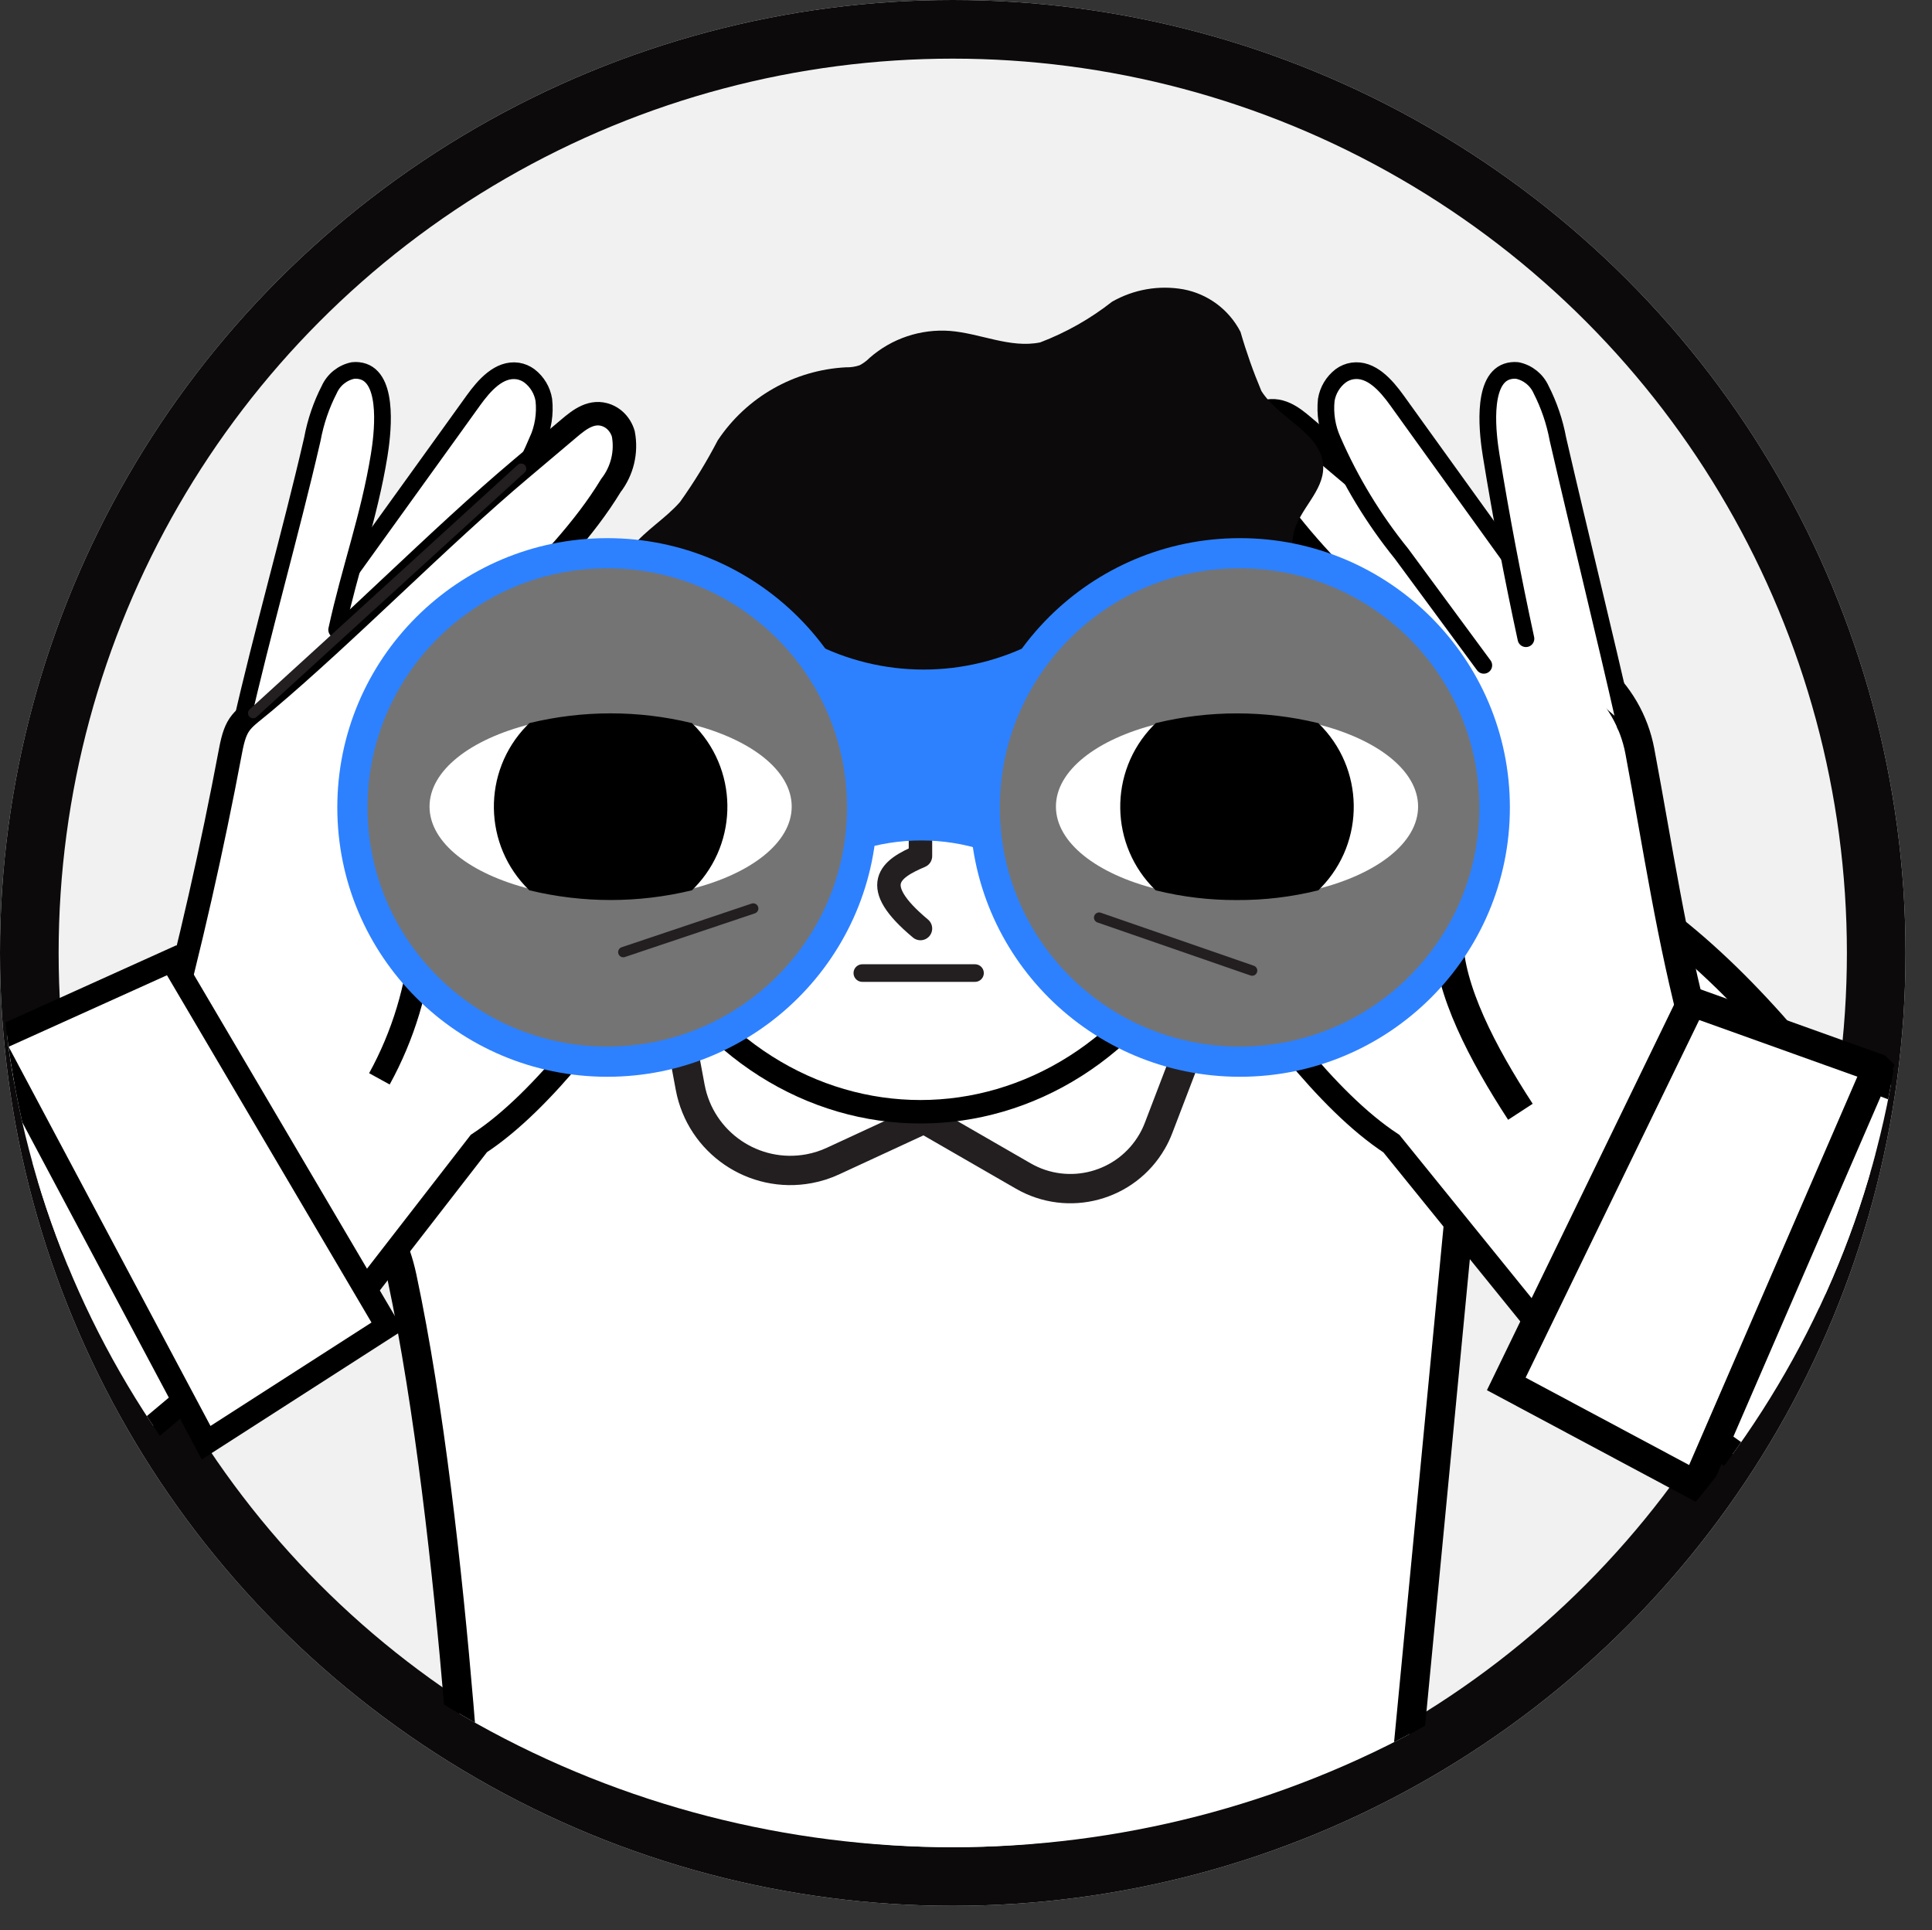 <?xml version="1.0" encoding="UTF-8"?>
<svg id="_圖層_1" data-name="圖層 1" xmlns="http://www.w3.org/2000/svg" width="65.903" height="65.826" xmlns:xlink="http://www.w3.org/1999/xlink" viewBox="0 0 65.903 65.826">
  <rect x="0" y="0" width="65.903" height="65.826" fill="#333333" stroke="none"/>
  <defs>
    <style>
      .cls-1, .cls-2, .cls-3, .cls-4, .cls-5, .cls-6 {
        fill: none;
      }

      .cls-1, .cls-7, .cls-3, .cls-4, .cls-8, .cls-5 {
        stroke-linecap: round;
      }

      .cls-1, .cls-7, .cls-3, .cls-4, .cls-5 {
        stroke-linejoin: round;
      }

      .cls-1, .cls-3, .cls-4, .cls-5 {
        stroke: #231f20;
      }

      .cls-9, .cls-7, .cls-8, .cls-10, .cls-11, .cls-12 {
        fill: #fff;
      }

      .cls-2 {
        stroke: #0c0a0a;
        stroke-width: 2px;
      }

      .cls-13 {
        fill: #0c0a0a;
      }

      .cls-7, .cls-8, .cls-10 {
        stroke-width: .57px;
      }

      .cls-7, .cls-8, .cls-10, .cls-11, .cls-12 {
        stroke: #000;
      }

      .cls-3 {
        stroke-width: .6px;
      }

      .cls-4, .cls-11 {
        stroke-width: .8px;
      }

      .cls-8, .cls-10, .cls-11, .cls-12 {
        stroke-miterlimit: 10;
      }

      .cls-14 {
        fill: #747474;
      }

      .cls-5 {
        stroke-width: .351px;
      }

      .cls-15 {
        fill: #2d81ff;
      }

      .cls-16 {
        clip-path: url(#clippath);
      }

      .cls-17 {
        fill: #f1f1f1;
      }
    </style>
    <clipPath id="clippath">
      <ellipse class="cls-6" cx="32.5" cy="31.5" rx="32.5" ry="31.5"/>
    </clipPath>
  </defs>
  <g id="_组_3903" data-name="组 3903">
    <g id="_椭圆_537" data-name="椭圆 537">
      <circle class="cls-17" cx="32.5" cy="32.5" r="32.5"/>
      <circle class="cls-2" cx="32.5" cy="32.5" r="31.5"/>
    </g>
    <g class="cls-16">
      <g id="_蒙版组_12" data-name="蒙版组 12">
        <g id="_组_3833" data-name="组 3833">
          <g id="_组_3832" data-name="组 3832">
            <path id="_路径_3427" data-name="路径 3427" class="cls-12" d="M69.08,46.559c-6.7-9.407-10.386-15.537-18.032-18.133H13.714C7.314,31.668,1.58,36.821-2.561,46.559c0,0,14.407-11.769,16.275-2.988s2.476,22.618,2.476,22.618h31.216l2.4-25.013,19.274,5.383Z"/>
            <path id="_路径_3428" data-name="路径 3428" class="cls-1" d="M23.011,34.225l.533,2.861c.355,1.886,2.171,3.127,4.058,2.773,.283-.053,.558-.141,.819-.263l3.105-1.436,3.379,1.948c1.54,.888,3.509,.36,4.397-1.18,.084-.145,.156-.297,.216-.453l1.666-4.354"/>
            <g id="_组_3821" data-name="组 3821">
              <ellipse id="_椭圆_517" data-name="椭圆 517" class="cls-11" cx="31.398" cy="26.289" rx="10.569" ry="11.628"/>
              <path id="_路径_3429" data-name="路径 3429" class="cls-4" d="M31.398,26.479v2.718c-1.034,.438-1.786,.981,0,2.471"/>
              <line id="_直线_97" data-name="直线 97" class="cls-3" x1="29.415" y1="33.187" x2="33.259" y2="33.187"/>
            </g>
            <g id="_组_3822" data-name="组 3822">
              <path id="_路径_3430" data-name="路径 3430" class="cls-11" d="M52.994,45.834l-5.532-6.83c-2.249-1.481-4.4-4.482-6.559-7.5l9.434-2.5,5.1,11.145-2.443,5.685Z"/>
              <path id="_路径_3431" data-name="路径 3431" class="cls-12" d="M54.622,41.775l3.256-6.494c-.876-3.281-1.314-6.327-1.941-9.663-.192-1.023-.731-1.949-1.526-2.62-2.8-2.359-5.592-4.658-8.391-7.012-.543-.456-1.087-.915-1.63-1.376-.364-.309-.789-.64-1.3-.44-.104,.041-.199,.101-.28,.177-.13,.123-.224,.279-.275,.45-.118,.621,.036,1.262,.423,1.761,1.84,3.025,4.994,5.093,6.769,8.156-.106,1.581-.116,3.294-.221,4.875-.054,.8-.109,1.611-.1,2.417,.027,1.747,1.159,3.919,2.457,5.912"/>
              <path id="_路径_3432" data-name="路径 3432" class="cls-7" d="M54.948,23.789l-6.576-9.131-.719-1c-.374-.519-.883-1.1-1.517-1.007-.147,.022-.287,.08-.406,.169-.261,.201-.435,.493-.489,.818-.05,.475,.027,.954,.224,1.389,.604,1.385,1.391,2.682,2.341,3.856l2.808,3.808"/>
              <path id="_路径_3433" data-name="路径 3433" class="cls-7" d="M55.436,24.728c-.7-3.1-1.561-6.576-2.275-9.672l-.019-.083c-.109-.587-.302-1.155-.574-1.687-.15-.334-.452-.576-.81-.65-.121-.013-.244,0-.36,.039-.89,.309-.637,2.213-.533,2.852,.341,2.095,.737,4.181,1.187,6.256"/>
            </g>
            <g id="_组_3823" data-name="组 3823">
              <path id="_路径_3435" data-name="路径 3435" class="cls-13" d="M41.793,22.833c-.199,.13-.43,.201-.668,.205-2.219,.116-4.517-.155-6.746-.152-4.513,.007-9.024,.178-13.537,.178,.059-.705,.079-1.412,.059-2.119-.08-.824,.159-1.647,.669-2.3,.471-.576,1.137-.965,1.627-1.526,.477-.669,.907-1.371,1.286-2.1,.983-1.476,2.605-2.4,4.376-2.492,.158,.005,.315-.019,.464-.07,.128-.067,.245-.154,.346-.257,.753-.658,1.738-.987,2.736-.914,1.037,.082,2.056,.6,3.076,.392,.882-.336,1.708-.803,2.45-1.386,.737-.422,1.598-.573,2.434-.425,.839,.157,1.559,.693,1.95,1.452,.198,.686,.436,1.359,.713,2.017,.614,.969,2.1,1.453,2.109,2.6,.007,.82-.8,1.42-1,2.215s.209,1.642-.062,2.4c-.229,.645-.844,.984-1.346,1.393-.414,.34-.62,.68-.936,.889Z"/>
            </g>
            <g id="_组_3824" data-name="组 3824">
              <path id="_路径_3436" data-name="路径 3436" class="cls-10" d="M18.333,15.027c-.604,1.385-1.392,2.681-2.342,3.856l-2.808,3.808-4.333,1.1,6.576-9.131,.719-1c.374-.519,.882-1.1,1.517-1.007,.145,.023,.282,.081,.4,.169,.261,.201,.436,.493,.489,.818,.052,.473-.024,.952-.218,1.387Z"/>
              <path id="_路径_3437" data-name="路径 3437" class="cls-11" d="M12.298,44.207l4.037-5.207c2.249-1.481,4.4-4.482,6.559-7.5l-9.434-2.5-5.233,10.334,4.071,4.873Z"/>
              <path id="_路径_3438" data-name="路径 3438" class="cls-11" d="M9.856,41.775l-4.252-6.225c.877-3.282,1.629-6.593,2.258-9.933,.191-1.022,.384-1.03,1.181-1.7,2.8-2.359,5.936-5.577,8.735-7.931,.543-.456,1.087-.915,1.63-1.376,.364-.309,.789-.64,1.3-.44,.103,.041,.198,.101,.279,.177,.13,.123,.225,.278,.275,.45,.118,.621-.036,1.262-.423,1.761-1.84,3.025-4.994,5.093-6.769,8.156,.106,1.581,.116,3.294,.221,4.875,.054,.8,.108,1.611,.1,2.417-.143,1.68-.637,3.312-1.449,4.789"/>
              <path id="_路径_3439" data-name="路径 3439" class="cls-8" d="M8.228,24.728c.7-3.1,1.695-6.576,2.409-9.672l.019-.083c.109-.587,.302-1.156,.575-1.687,.15-.334,.451-.576,.809-.65,.121-.013,.244,0,.36,.039,.89,.309,.637,2.213,.534,2.852-.341,2.1-1,3.878-1.45,5.953"/>
              <line id="_直线_98" data-name="直线 98" class="cls-5" x1="17.777" y1="15.985" x2="8.635" y2="24.322"/>
            </g>
            <g id="_组_3829" data-name="组 3829">
              <path id="_路径_3441" data-name="路径 3441" class="cls-15" d="M27.687,21.897l1.575,7.11c1.405-.457,2.919-.457,4.324,0l1.74-7.11c-2.393,1.252-5.247,1.252-7.639,0Z"/>
              <g id="_组_3828" data-name="组 3828">
                <g id="_组_3827" data-name="组 3827">
                  <ellipse id="_椭圆_518" data-name="椭圆 518" class="cls-15" cx="20.715" cy="27.539" rx="9.209" ry="9.185"/>
                  <ellipse id="_椭圆_519" data-name="椭圆 519" class="cls-14" cx="20.715" cy="27.538" rx="8.178" ry="8.156"/>
                  <ellipse id="_椭圆_520" data-name="椭圆 520" class="cls-15" cx="42.295" cy="27.539" rx="9.209" ry="9.185"/>
                  <ellipse id="_椭圆_521" data-name="椭圆 521" class="cls-14" cx="42.284" cy="27.538" rx="8.178" ry="8.156"/>
                  <path id="_路径_3442" data-name="路径 3442" class="cls-9" d="M36.019,27.509c0,1.232,1.4,2.3,3.432,2.811,1.804,.435,3.684,.435,5.488,0,2.036-.512,3.434-1.579,3.434-2.811s-1.4-2.3-3.434-2.81c-1.803-.436-3.685-.436-5.488,0-2.034,.512-3.432,1.578-3.432,2.81Z"/>
                  <g id="_组_3825" data-name="组 3825">
                    <path id="_路径_3443" data-name="路径 3443" d="M38.261,27.509c-.001,1.059,.428,2.074,1.189,2.811,1.804,.435,3.684,.435,5.488,0,1.552-1.506,1.59-3.985,.084-5.537-.027-.028-.055-.056-.084-.084-1.803-.436-3.685-.436-5.488,0-.761,.737-1.19,1.751-1.189,2.81Z"/>
                    <path id="_路径_3444" data-name="路径 3444" d="M42.195,30.697c-.929,.005-1.854-.105-2.756-.328h-.013l-.009-.009c-1.572-1.525-1.61-4.035-.085-5.607,.028-.029,.056-.057,.085-.085l.009-.009h.013c1.811-.438,3.701-.438,5.512,0h.013l.01,.009c1.572,1.525,1.61,4.035,.085,5.607-.028,.029-.056,.057-.085,.085l-.01,.009h-.013c-.902,.223-1.827,.333-2.756,.328Zm-2.719-.42c1.787,.429,3.651,.429,5.438,0,1.528-1.492,1.556-3.941,.064-5.468-.021-.021-.042-.043-.064-.064-1.787-.428-3.651-.428-5.438,0-1.528,1.493-1.556,3.942-.062,5.47,.021,.021,.041,.042,.062,.062h0Z"/>
                  </g>
                  <path id="_路径_3445" data-name="路径 3445" class="cls-9" d="M27.006,27.509c0,1.232-1.4,2.3-3.433,2.811-1.803,.435-3.684,.435-5.487,0-2.036-.512-3.434-1.579-3.434-2.811s1.4-2.3,3.434-2.81c1.803-.436,3.684-.436,5.487,0,2.035,.512,3.433,1.578,3.433,2.81Z"/>
                  <g id="_组_3826" data-name="组 3826">
                    <path id="_路径_3446" data-name="路径 3446" d="M24.763,27.509c.001,1.06-.429,2.074-1.19,2.811-1.803,.435-3.684,.435-5.487,0-1.552-1.504-1.591-3.982-.086-5.535,.028-.029,.057-.058,.086-.086,1.803-.436,3.684-.436,5.487,0,.761,.737,1.191,1.751,1.19,2.81Z"/>
                    <path id="_路径_3447" data-name="路径 3447" d="M18.074,30.368h-.013l-.01-.009c-1.572-1.525-1.61-4.035-.085-5.607,.028-.029,.056-.057,.085-.085l.01-.009h.013c1.811-.438,3.701-.438,5.512,0h.013l.009,.009c1.572,1.525,1.61,4.035,.085,5.607-.028,.029-.056,.057-.085,.085l-.009,.009h-.013c-1.811,.437-3.701,.437-5.512,0Zm6.639-2.859c.003-1.042-.417-2.04-1.165-2.766-1.787-.428-3.65-.428-5.437,0-1.528,1.492-1.557,3.939-.065,5.467,.021,.022,.043,.044,.065,.065,1.787,.429,3.65,.429,5.437,0,.748-.726,1.168-1.724,1.165-2.766Z"/>
                  </g>
                </g>
                <line id="_直线_99" data-name="直线 99" class="cls-5" x1="21.261" y1="32.473" x2="25.694" y2="30.984"/>
                <line id="_直线_100" data-name="直线 100" class="cls-5" x1="37.492" y1="31.295" x2="42.712" y2="33.103"/>
              </g>
            </g>
            <g id="_组_3830" data-name="组 3830">
              <path id="_路径_3448" data-name="路径 3448" class="cls-11" d="M11.221,43.605L-2.407,55.042l-4.241,3.558c-.525,.251-1.044,.497-1.555,.738-4.431,2.101-9.725,.212-11.825-4.219-1.904-4.016-.545-8.82,3.179-11.244,.1-.068,.213-.135,.323-.2l.091-.053,13.343-6.365,7.1-3.386,7.213,9.734Z"/>
              <path id="_路径_3449" data-name="路径 3449" class="cls-11" d="M-.259,35.511l6.117-2.762,7.354,12.485-6.181,3.97L-.259,35.511Z"/>
            </g>
            <path id="_路径_3450" data-name="路径 3450" class="cls-12" d="M85.39,48.286c.02,.057,.04,.114,.059,.171l.019,.056v.007c.117,.362,.211,.732,.28,1.106,.017,.093,.034,.186,.047,.279,.029,.184,.051,.369,.068,.555,.417,4.898-3.216,9.206-8.113,9.623-.681,.058-1.367,.037-2.044-.062-.631-.094-1.249-.255-1.846-.479-.529-.2-1.066-.404-1.609-.611l-4.509-3.2-14.511-10.312,6.414-10.28,7.354,2.81,13.8,5.275,.094,.045c.117,.056,.232,.115,.344,.177,.928,.499,1.76,1.16,2.455,1.952l.079,.091h0l.035,.041c.056,.067,.112,.134,.166,.2,.157,.2,.3,.4,.444,.611h0c.149,.225,.287,.455,.414,.691l.065,.124c.006,.01,.011,.02,.015,.03v.006c.184,.353,.345,.719,.48,1.094Z"/>
            <g id="_组_3831" data-name="组 3831">
              <path id="_路径_3451" data-name="路径 3451" class="cls-12" d="M64.027,36.43l-6.319-2.264-6.327,13.033,6.48,3.463,6.166-14.232Z"/>
            </g>
          </g>
        </g>
      </g>
    </g>
  </g>
</svg>
